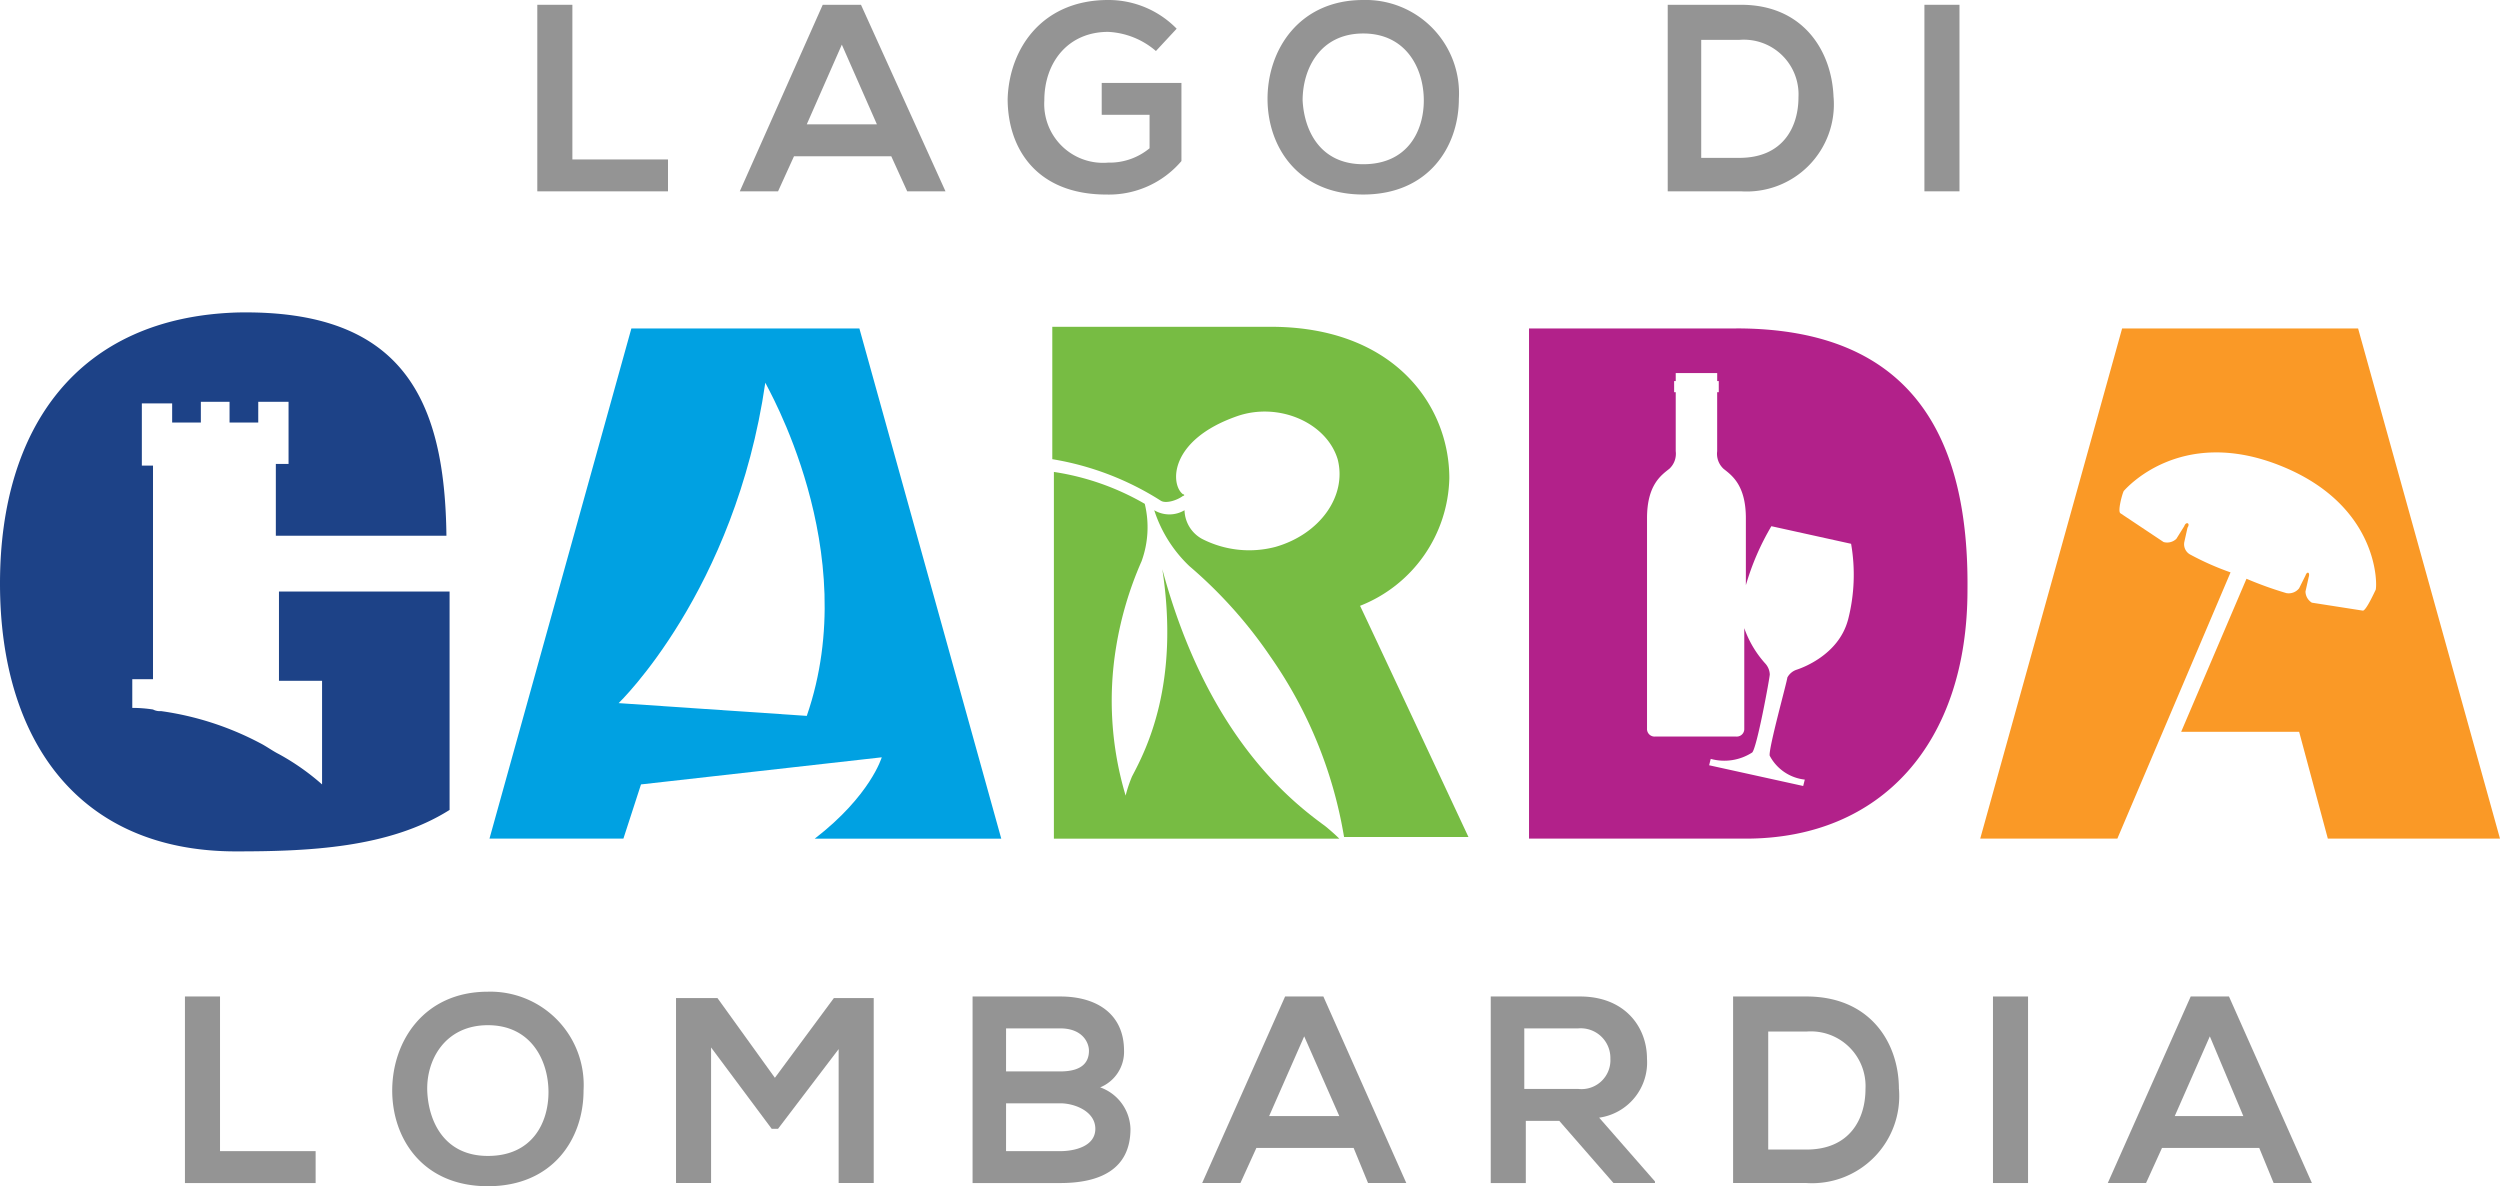 <?xml version="1.0" encoding="UTF-8"?> <svg xmlns="http://www.w3.org/2000/svg" width="198.951" height="94.4" viewBox="0 0 198.951 94.4"><g id="Group_23" data-name="Group 23" transform="translate(-1623 -6364)"><g id="Disegno_126_2_" transform="translate(1623 6364)"><g id="Group_22" data-name="Group 22" transform="translate(0)"><g id="Group_21" data-name="Group 21"><path id="Path_56" data-name="Path 56" d="M55.949,51.432,40.977,50.417s9.262-8.882,11.673-25.5c0,.127,7.867,13.323,3.3,26.518m.634,9.77H71.429L60.137,20.6H41.992L30.7,61.2H41.358l1.4-4.314,19.159-2.157s-.888,3.045-5.329,6.471" transform="translate(8.253 5.538)" fill="#00a1e2"></path><path id="Path_57" data-name="Path 57" d="M22.2,41.806v7.105H25.63v8.247A18.82,18.82,0,0,0,22.2,54.748c-.508-.254-1.015-.634-1.523-.888a23.909,23.909,0,0,0-7.867-2.538,1.144,1.144,0,0,1-.634-.127,10.742,10.742,0,0,0-1.649-.127V48.784h1.649v-17h-.888V26.834H13.7v1.523h2.284V26.707h2.284v1.649h2.284V26.707h2.411v4.948H21.951v5.71H35.527C35.4,26.58,32.1,19.348,18.905,19.6,6.217,19.982,0,28.737,0,41.171S6.217,62.487,18.778,62.487c5.71,0,12.181-.254,17-3.3V41.806Z" transform="translate(0 5.267)" fill="#1d4287"></path><path id="Path_58" data-name="Path 58" d="M76.4,33.823c-1.015-.761-1.142-4.314,4.314-6.217,3.3-1.142,7.105.508,7.994,3.426.761,2.918-1.4,5.963-4.948,6.979a8.221,8.221,0,0,1-5.837-.634,2.673,2.673,0,0,1-1.4-2.284,2.348,2.348,0,0,1-2.411,0,10.637,10.637,0,0,0,2.791,4.441,36.213,36.213,0,0,1,6.471,7.232A34.977,34.977,0,0,1,89.219,61.1h9.9s-8.247-17.637-8.628-18.4a11.187,11.187,0,0,0,7.105-10.151c0-5.837-4.441-12.054-14.211-12.054H66V31.031a23.025,23.025,0,0,1,8.628,3.3c.381.254,1.269,0,1.776-.381.127,0,.127-.127,0-.127" transform="translate(17.742 5.511)" fill="#77bc43"></path><path id="Path_59" data-name="Path 59" d="M74.728,37.34c1.4,9.135-1.269,14.338-2.411,16.495a10.58,10.58,0,0,0-.508,1.523,26.325,26.325,0,0,1-.761-11.8,28.1,28.1,0,0,1,2.03-6.852,7.913,7.913,0,0,0,.254-4.568A20.491,20.491,0,0,0,66.1,29.6V58.783H88.812c-.508-.508-1.142-1.015-1.142-1.015-2.791-2.03-9.389-7.232-12.942-20.428" transform="translate(17.769 7.957)" fill="#77bc43"></path><path id="Path_60" data-name="Path 60" d="M121.276,43.819c-.761,2.791-3.68,3.806-4.06,3.933a1.3,1.3,0,0,0-.761.634c0,.254-1.523,5.71-1.4,6.217a3.6,3.6,0,0,0,2.791,1.9l-.127.508-7.486-1.649.127-.508a4.087,4.087,0,0,0,3.3-.508c.381-.381,1.4-5.963,1.4-6.217a1.371,1.371,0,0,0-.381-.888,8.3,8.3,0,0,1-1.649-2.791v7.994a.6.6,0,0,1-.634.634h-6.471a.6.6,0,0,1-.634-.634V35.7c0-2.665,1.142-3.426,1.776-3.933a1.626,1.626,0,0,0,.508-1.4V25.675h-.127v-.888h.127v-.634h3.3v.634H111v.888h-.127V30.37a1.626,1.626,0,0,0,.508,1.4c.634.508,1.776,1.269,1.776,3.933v5.329a20.333,20.333,0,0,1,2.03-4.695l6.344,1.4a14.373,14.373,0,0,1-.254,6.09M112.395,20.6H95.9V61.2h17.256c10.785,0,17.637-7.613,17.637-19.794.127-12.054-4.314-20.809-18.4-20.809" transform="translate(25.78 5.538)" fill="#b2218a"></path><path id="Path_61" data-name="Path 61" d="M145.389,40.52a29.225,29.225,0,0,0,3.172,1.142,1.052,1.052,0,0,0,1.015-.381l.508-1.015c.127-.381.381-.254.254.127l-.254,1.142a1.068,1.068,0,0,0,.508.888l4.06.634c.254,0,.888-1.4,1.015-1.649s.381-6.725-7.613-9.9-12.308,1.9-12.434,2.03c-.127.254-.508,1.649-.254,1.776l3.426,2.284a1.054,1.054,0,0,0,1.015-.254l.634-1.015c.127-.381.508-.254.254.127l-.254,1.142a.933.933,0,0,0,.508,1.015,22.081,22.081,0,0,0,3.172,1.4L135.112,61.2H124.2l11.292-40.6h18.779l11.292,40.6h-13.7l-2.284-8.5h-9.389Z" transform="translate(33.387 5.538)" fill="#fa9926"></path><path id="Path_62" data-name="Path 62" d="M36.491.3V12.608H44.1v2.538H33.7V.3Z" transform="translate(9.059 0.081)" fill="#949494"></path><path id="Path_63" data-name="Path 63" d="M58.454,12.354h-7.74l-1.269,2.791H46.4L53,.3h3.045l6.725,14.845H59.723ZM54.52,3.472,51.729,9.816h5.583Z" transform="translate(12.473 0.081)" fill="#949494"></path><path id="Path_64" data-name="Path 64" d="M75,4.06a6.268,6.268,0,0,0-3.806-1.523c-3.172,0-5.075,2.411-5.075,5.456a4.679,4.679,0,0,0,5.075,4.948,4.98,4.98,0,0,0,3.3-1.142V9.135H70.686V6.6H77.03v6.217a7.57,7.57,0,0,1-5.963,2.665c-5.583,0-7.867-3.68-7.867-7.613C63.327,3.806,65.991,0,71.194,0a7.585,7.585,0,0,1,5.456,2.284Z" transform="translate(16.989)" fill="#949494"></path><path id="Path_65" data-name="Path 65" d="M94.726,7.867c0,3.806-2.411,7.613-7.613,7.613S79.5,11.673,79.5,7.867C79.5,3.933,82.038,0,87.113,0a7.429,7.429,0,0,1,7.613,7.867m-12.434.127c.127,2.411,1.4,5.075,4.822,5.075,3.553,0,4.822-2.665,4.822-5.075,0-2.538-1.4-5.329-4.822-5.329s-4.822,2.791-4.822,5.329" transform="translate(21.371)" fill="#949494"></path><path id="Path_66" data-name="Path 66" d="M117.8,7.659a6.938,6.938,0,0,1-7.359,7.486H104.6V.3h5.837c4.948,0,7.232,3.68,7.359,7.359m-10.531,4.822h3.045c3.426,0,4.695-2.411,4.695-4.822a4.352,4.352,0,0,0-4.695-4.568h-3.045Z" transform="translate(28.118 0.081)" fill="#949494"></path><rect id="Rectangle_23" data-name="Rectangle 23" width="2.791" height="14.845" transform="translate(153.146 0.381)" fill="#949494"></rect><path id="Path_67" data-name="Path 67" d="M14.391,62.5V74.808H22v2.538H11.6V62.5Z" transform="translate(3.118 16.801)" fill="#949494"></path><path id="Path_68" data-name="Path 68" d="M39.826,70.067c0,3.806-2.411,7.613-7.613,7.613S24.6,73.873,24.6,70.067c0-3.933,2.538-7.867,7.613-7.867a7.429,7.429,0,0,1,7.613,7.867m-12.434.127c.127,2.411,1.4,5.075,4.822,5.075,3.553,0,4.822-2.665,4.822-5.075,0-2.538-1.4-5.329-4.822-5.329s-4.948,2.791-4.822,5.329" transform="translate(6.613 16.72)" fill="#949494"></path><path id="Path_69" data-name="Path 69" d="M55.342,66.66,50.52,73h-.508l-4.822-6.471V77.318H42.4V62.6h3.3l4.568,6.344L54.961,62.6h3.172V77.318H55.342Z" transform="translate(11.398 16.828)" fill="#949494"></path><path id="Path_70" data-name="Path 70" d="M73.054,66.814a3.057,3.057,0,0,1-1.9,2.918,3.614,3.614,0,0,1,2.411,3.3c0,3.3-2.538,4.314-5.583,4.314H61V62.5h6.978c2.918,0,5.075,1.4,5.075,4.314m-9.389,1.649h4.314c1.776,0,2.284-.761,2.284-1.649,0-.634-.508-1.776-2.284-1.776H63.665Zm0,6.344h4.314c1.142,0,2.791-.381,2.791-1.776S69.12,71,67.978,71H63.665Z" transform="translate(16.398 16.801)" fill="#949494"></path><path id="Path_71" data-name="Path 71" d="M87.454,74.554h-7.74l-1.269,2.791H75.4L82,62.5h3.045l6.6,14.845H88.6ZM83.52,65.672l-2.791,6.344h5.583Z" transform="translate(20.269 16.801)" fill="#949494"></path><path id="Path_72" data-name="Path 72" d="M106.569,77.345h-3.3L98.956,72.4H96.291v4.948H93.5V62.5h7.105c3.553,0,5.329,2.411,5.329,4.948a4.436,4.436,0,0,1-3.806,4.695l4.441,5.075Zm-10.4-12.181v4.695h4.314a2.3,2.3,0,0,0,2.538-2.411,2.36,2.36,0,0,0-2.538-2.411H96.165Z" transform="translate(25.134 16.801)" fill="#949494"></path><path id="Path_73" data-name="Path 73" d="M121.9,69.859a6.938,6.938,0,0,1-7.359,7.486H108.7V62.5h5.837c5.075,0,7.359,3.68,7.359,7.359m-10.4,4.822h3.045c3.426,0,4.695-2.411,4.695-4.822a4.352,4.352,0,0,0-4.695-4.568h-3.045Z" transform="translate(29.22 16.801)" fill="#949494"></path><rect id="Rectangle_24" data-name="Rectangle 24" width="2.791" height="14.845" transform="translate(158.602 79.301)" fill="#949494"></rect><path id="Path_74" data-name="Path 74" d="M144.254,74.554h-7.74l-1.269,2.791H132.2L138.8,62.5h3.045l6.6,14.845H145.4Zm-3.933-8.882-2.791,6.344h5.456Z" transform="translate(35.538 16.801)" fill="#949494"></path></g></g></g></g></svg> 